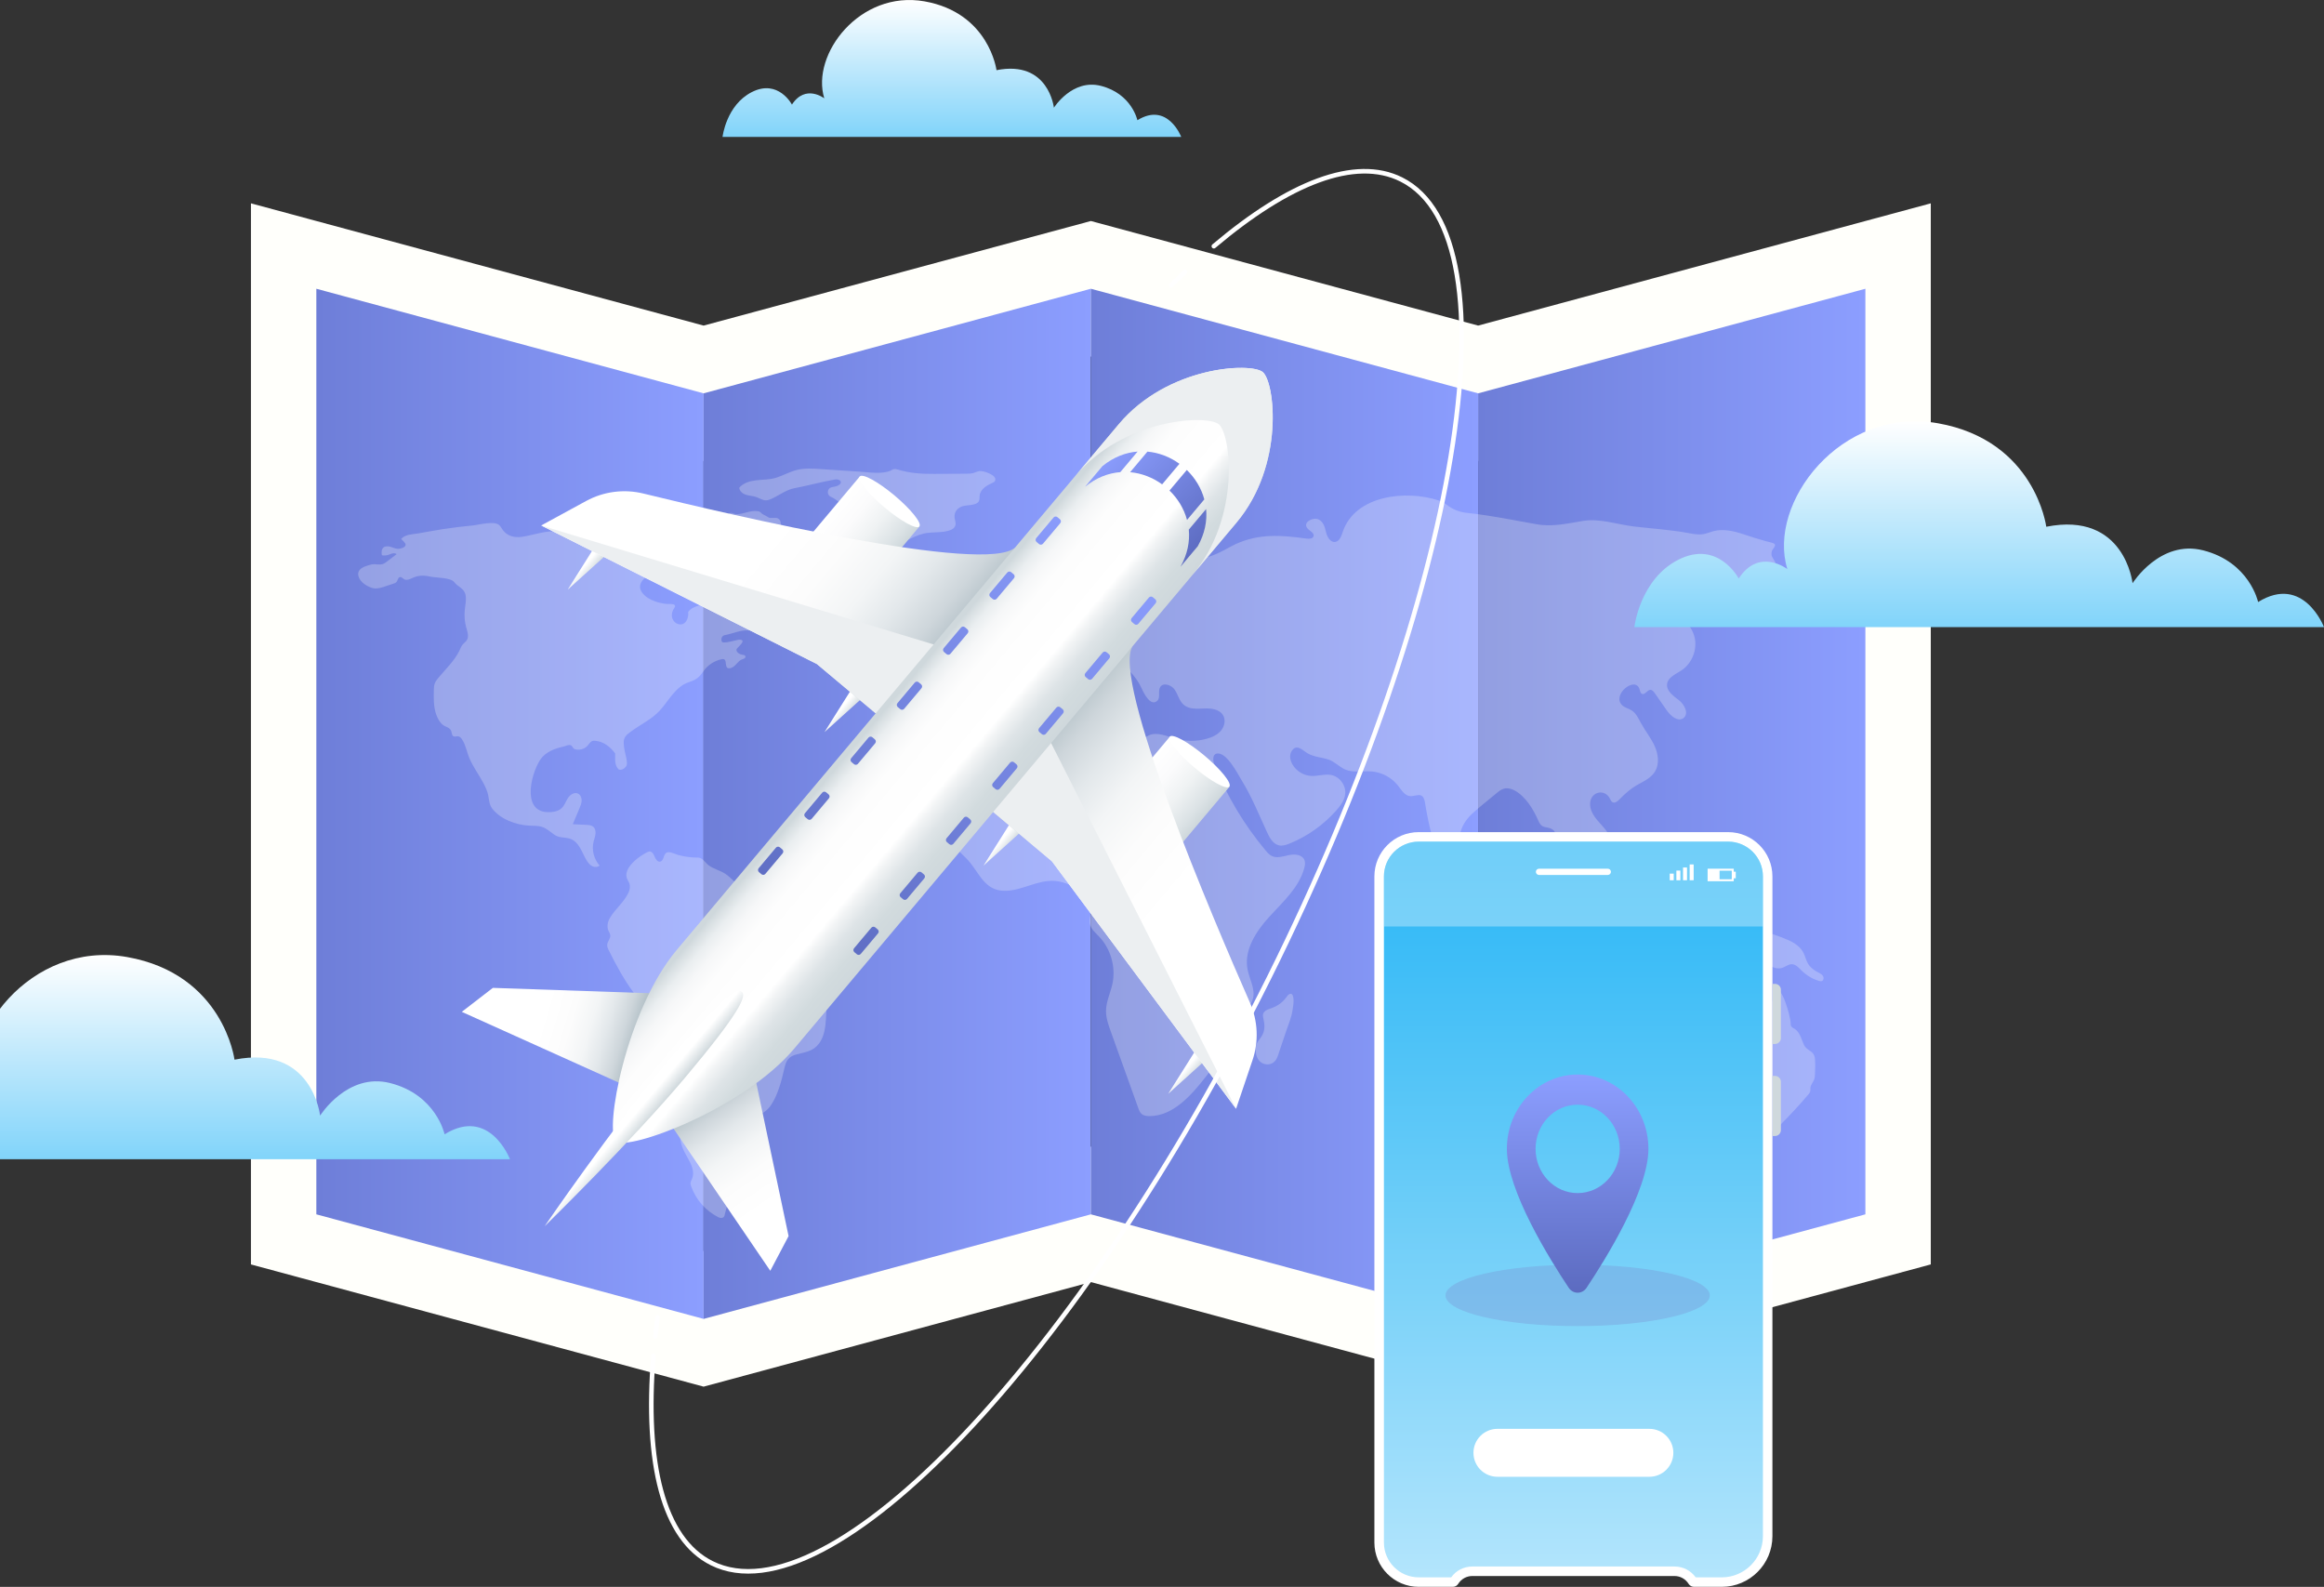 <svg width="788" height="538" viewBox="0 0 788 538" fill="none" xmlns="http://www.w3.org/2000/svg">
<rect x="0" y="0" width="788" height="538" fill="#333333" stroke="none"/>
<g clip-path="url(#clip0_1_1226)">
<path d="M501.188 133.354L369.881 97.897L238.573 133.354L107.266 97.897L107.26 411.701L238.573 447.152L369.881 411.701L501.188 447.159L632.496 411.701V97.897L501.188 133.354Z" stroke="#FFFFFB" stroke-width="44.35" stroke-miterlimit="10"/>
<path d="M238.573 447.152L107.26 411.701V97.897L238.573 133.354V447.152Z" fill="url(#paint0_linear_1_1226)"/>
<path d="M369.881 411.701L238.573 447.152V133.354L369.881 97.897V411.701Z" fill="url(#paint1_linear_1_1226)"/>
<path d="M632.496 411.701L501.188 447.159V133.354L632.496 97.897V411.701Z" fill="url(#paint2_linear_1_1226)"/>
<path d="M501.188 447.159L369.881 411.701V97.897L501.188 133.354V447.159Z" fill="url(#paint3_linear_1_1226)"/>
<g style="mix-blend-mode:overlay" opacity="0.25">
<path d="M122.022 193.142C122.917 192.178 124.633 191.703 125.935 191.384C127.237 191.065 128.577 191.684 129.891 191.19C130.417 190.99 130.874 190.646 131.319 190.302C132.377 189.489 133.429 188.682 134.487 187.869C134.036 187.5 133.379 187.519 132.821 187.688C132.264 187.85 131.745 188.138 131.175 188.25C130.749 188.338 130.317 188.326 129.885 188.319C129.76 188.319 129.628 188.307 129.535 188.225C129.428 188.132 129.416 187.975 129.409 187.838C129.378 187.15 129.366 186.399 129.791 185.861C130.342 185.154 131.413 185.111 132.283 185.342C133.153 185.574 133.973 186.018 134.875 186.074C135.582 186.118 137.385 185.686 137.529 184.792C137.636 184.11 136.421 183.184 136.027 182.721C137.429 181.095 139.933 181.164 141.855 180.839C144.61 180.376 147.339 179.819 150.1 179.4C153.456 178.894 156.818 178.481 160.198 178.162C162.302 177.962 167.63 176.448 169.314 178.062C169.802 178.531 170.103 179.15 170.497 179.7C171.993 181.783 174.56 182.371 176.995 182.002C180.676 181.439 183.894 180.201 187.701 180.101C195.082 179.907 201.768 180.87 208.536 183.822C209.475 184.235 210.67 184.398 211.459 183.735C211.954 183.316 212.229 182.609 212.837 182.39C213.068 182.309 213.319 182.309 213.557 182.309C216.537 182.321 219.56 181.921 222.515 182.44C224.656 182.815 226.841 183.922 229.001 183.022C231.011 182.184 232.275 180.032 232.814 178.018C232.876 177.78 232.945 177.518 233.133 177.355C233.59 176.967 235.675 176.942 236.194 177.08C236.745 177.224 237.246 177.743 237.165 178.312C236.921 179.976 238.054 180.176 238.605 181.789C238.886 182.615 239.081 183.441 239.732 184.029C238.548 184.341 237.722 186.118 236.42 185.899C234.736 185.605 234.26 184.698 234.091 186.987C234.01 188.107 233.039 188.945 232.069 189.514C229.051 191.271 212.048 195.406 218.446 201.735C220.262 203.53 223.523 204.537 226.009 204.75C226.91 204.825 229.859 204.419 228.569 206.22C227.924 207.127 227.63 208.309 227.899 209.385C228.169 210.467 229.045 211.399 230.141 211.63C232.582 212.143 233.603 209.397 233.333 207.446C235.331 204.869 238.736 205.488 240.89 203.699C240.639 201.835 239.437 200.24 240.12 198.596C240.502 197.67 240.852 196.569 241.86 195.881C242.386 195.825 242.975 195.762 243.519 195.7C244.446 194.774 245.329 193.892 246.211 193.01C249.955 192.729 250.706 192.879 253.348 194.461C253.768 194.974 253.473 195.618 253.53 196.213C253.58 196.7 253.542 197.201 253.542 197.657C254.682 198.996 255.821 199.127 257.443 198.358C258.958 197.645 260.304 196.188 262.395 196.632C262.395 198.714 262.395 200.803 262.395 202.749C263.396 203.749 263.81 204.831 264.135 206.013C264.886 206.57 265.782 206.145 266.614 206.27C267.359 206.933 268.254 207.527 267.672 208.784C266.645 210.754 264.504 211.611 262.802 212.912C262.125 213.431 261.036 213.957 259.803 213.813C257.831 213.582 255.809 213.857 253.818 213.725C251.001 213.538 248.509 214.839 245.836 215.308C245.147 215.427 244.277 216.102 244.728 217.491C245.053 218.491 249.911 216.865 250.637 216.865C253.667 216.865 249.767 219.648 249.711 220.161C249.598 221.193 250.806 221.856 251.833 222C252.184 222.05 252.609 222.119 252.741 222.451C252.86 222.738 252.666 223.07 252.403 223.239C252.146 223.407 251.833 223.47 251.545 223.583C250.825 223.864 250.287 224.458 249.767 225.027C249.248 225.597 248.69 226.178 247.964 226.428C244.94 227.467 247.175 223.02 244.809 223.47C242.298 223.952 240.001 225.446 238.536 227.535C236.933 229.831 236.088 230.438 233.421 231.338C229.051 232.814 226.766 237.518 223.861 240.739C220.988 243.922 217.163 245.611 213.782 248.126C213.137 248.601 212.486 249.089 212.029 249.739C211.115 251.04 211.559 252.985 211.785 254.449C211.948 255.525 213.068 258.827 212.33 259.772C211.678 260.603 210.933 261.204 209.775 260.879C208.254 259.328 208.648 257.339 208.586 255.437C206.908 253.198 204.704 251.415 201.824 251.153C201.505 251.121 201.18 251.115 200.879 251.215C200.165 251.447 199.777 252.185 199.289 252.748C198.231 253.974 196.415 254.48 194.875 253.98C193.974 253.686 194.212 252.372 192.753 252.604C192.127 252.704 191.557 253.023 190.937 253.154C188.133 253.742 184.858 254.999 183.174 257.582C179.737 262.861 176.52 276.772 187.588 275.239C188.627 275.095 189.66 274.726 190.424 274.007C191.407 273.088 191.82 271.724 192.553 270.592C193.285 269.46 194.675 268.484 195.915 269.022C196.785 269.397 197.229 270.404 197.223 271.349C197.217 272.293 196.841 273.188 196.478 274.063C195.727 275.852 194.975 277.641 194.218 279.43C195.783 279.505 197.342 279.58 198.907 279.661C199.658 279.699 200.453 279.755 201.054 280.205C201.781 280.756 202.012 281.769 201.918 282.676C201.831 283.583 201.48 284.44 201.267 285.328C200.585 288.149 201.367 291.276 203.302 293.446C202.688 294.022 201.705 294.065 200.935 293.721C200.165 293.377 199.583 292.721 199.114 292.02C198.168 290.619 197.586 289.012 196.741 287.548C195.896 286.085 194.681 284.709 193.047 284.277C191.144 283.77 189.654 284.164 187.864 282.926C186.574 282.032 185.397 280.912 183.919 280.387C182.498 279.886 180.952 279.986 179.449 279.911C174.992 279.699 169.727 277.797 166.916 274.157C165.82 272.737 165.864 271.161 165.514 269.51C165.219 268.103 164.568 266.752 163.892 265.469C162.383 262.611 160.405 260.022 159.147 257.032C158.251 254.893 157.982 252.723 156.693 250.721C156.373 250.221 155.948 249.708 155.359 249.627C154.827 249.558 154.245 249.871 153.769 249.627C153.231 249.351 153.218 248.607 153.049 248.025C152.623 246.562 151.177 246.556 150.15 245.743C149.08 244.892 148.372 243.547 147.922 242.284C146.976 239.619 147.033 236.667 147.102 233.878C147.12 233.115 147.164 232.333 147.446 231.626C147.734 230.894 148.241 230.281 148.742 229.681C151.077 226.885 154.026 224.083 155.672 220.793C156.054 220.03 156.329 219.192 156.874 218.529C157.231 218.104 157.688 217.766 158.064 217.353C159.228 216.033 158.464 214.113 158.064 212.65C157.557 210.767 157.394 208.784 157.582 206.845C157.738 205.257 158.126 203.668 157.92 202.086C157.575 199.396 155.378 199.14 153.988 197.332C152.78 195.762 147.746 195.912 145.862 195.487C143.439 194.937 141.649 195.062 139.439 196.131C138.863 196.413 138.061 196.694 137.404 196.55C136.765 196.413 136.327 195.562 135.645 195.65C134.956 195.737 134.9 196.713 134.48 197.257C134.167 197.657 133.641 197.82 133.153 197.958C131.187 198.508 128.339 199.94 126.361 199.377C124.407 198.821 122.116 197.407 121.54 195.349C121.277 194.411 121.521 193.698 122.028 193.148L122.022 193.142Z" fill="#FFFFFB"/>
<path d="M243.638 412.721C243.638 412.721 243.594 412.702 243.576 412.69C239.281 410.463 236.032 406.854 234.373 402.276C234.235 401.888 234.104 401.488 234.135 401.075C234.179 400.562 234.467 400.106 234.667 399.624C235.418 397.81 234.83 395.715 233.928 393.97C232.595 391.393 231.242 389.598 230.754 386.715C230.166 383.218 229.715 379.703 229.383 376.176C228.726 369.283 228.544 362.34 228.826 355.417C228.907 353.503 229.02 351.564 228.594 349.694C227.837 346.322 225.264 344.99 222.597 343.22C219.667 341.275 216.812 339.224 214.715 336.359C211.491 331.956 208.949 327.24 206.501 322.367C206.157 321.686 205.806 320.96 205.894 320.203C206.019 319.096 207.052 318.183 206.933 317.076C206.87 316.526 206.526 316.05 206.307 315.537C205.712 314.168 206.031 312.542 206.783 311.247C208.561 308.182 211.466 306.024 213.062 302.722C213.544 301.721 213.757 300.533 213.381 299.482C213.162 298.869 212.762 298.331 212.549 297.712C212.167 296.586 212.48 295.31 213.106 294.297C214.489 292.045 217.081 290.156 219.385 288.955C219.654 288.818 219.93 288.68 220.23 288.674C221.132 288.643 221.658 289.65 221.989 290.488C222.328 291.326 222.972 292.302 223.861 292.12C225.045 291.876 224.894 290.025 225.79 289.218C226.754 288.355 228.97 289.612 230.022 289.881C232.075 290.413 234.147 290.738 236.27 290.738C238.235 290.582 238.924 292.345 240.276 293.365C241.954 294.628 244.127 295.079 245.886 296.217C247.977 297.562 249.486 299.801 251.802 300.689C252.741 301.052 253.761 301.164 254.726 301.471C257.562 302.378 258.739 304.705 259.139 307.294C259.471 309.445 260.855 311.266 262.82 312.21C262.889 312.241 262.958 312.279 263.027 312.31C265.719 313.692 265.531 313.624 268.217 314.943C271.679 316.651 275.216 315.744 278.691 317.076C281.351 318.096 283.611 319.766 285.909 321.398C286.278 321.661 286.66 321.93 286.898 322.311C288.645 325.063 285.909 328.416 284.388 330.498C282.46 333.132 281.007 336.472 280.506 339.705C279.742 344.596 280.763 350.913 276.888 354.716C275.085 356.486 272.537 356.855 270.189 357.449C267.297 358.187 266.552 359.563 265.894 362.466C264.98 366.494 263.747 371.234 261.405 374.7C260.347 376.257 258.789 377.57 256.935 377.908C256.115 378.058 254.156 377.289 253.53 378.021C252.472 379.259 254.995 380.141 255.552 381.267C256.234 382.649 255.696 384.507 254.381 385.307C253.104 386.089 251.195 385.864 250.118 386.971C249.079 388.041 249.573 390.436 247.833 390.818C246.988 390.999 246.023 390.411 245.278 390.861C244.508 391.33 244.671 392.513 245.141 393.282C245.61 394.051 246.305 394.764 246.336 395.665C246.368 396.54 245.761 397.285 245.253 397.998C244.746 398.711 244.296 399.63 244.659 400.425C244.965 401.088 245.717 401.394 246.343 401.776C248.734 403.208 246.199 409.506 245.754 411.733C245.698 412.021 245.635 412.315 245.454 412.54C245.047 413.059 244.239 412.996 243.645 412.709L243.638 412.721Z" fill="#FFFFFB"/>
<path d="M617.947 332.506C617.859 332.575 617.752 332.631 617.627 332.662C617.358 332.725 617.07 332.656 616.801 332.575C614.578 331.912 612.531 330.699 610.885 329.066C609.902 328.09 608.875 326.883 607.498 326.896C606.465 326.908 605.588 327.615 604.63 328.009C602.001 329.079 600.311 327.165 597.913 326.627C597.544 326.545 597.143 326.495 596.867 326.239C596.398 325.801 596.536 325.051 596.548 324.406C596.579 323.055 595.816 321.717 594.639 321.054C594.025 320.71 593.28 320.497 592.898 319.909C592.147 318.746 593.568 313.905 595.459 314.668C599.065 316.119 602.871 317.17 606.421 318.746C608.499 319.665 610.49 321.035 611.523 323.062C612.131 324.25 612.375 325.601 613.057 326.746C613.646 327.728 614.522 328.459 615.455 329.097C616.281 329.667 617.571 330.023 618.122 330.892C618.441 331.399 618.366 332.175 617.934 332.519L617.947 332.506Z" fill="#FFFFFB"/>
<path d="M391.505 198.233C392.932 197.357 395.467 198.94 396.4 197.482C397.014 196.519 396.006 195.224 394.885 195.005C393.765 194.787 392.638 195.212 391.505 195.368C390.378 195.525 389 195.281 388.518 194.249C387.623 192.335 391.836 188.964 388.794 187.719C387.93 187.369 386.922 187.625 386.121 188.107C382.608 190.233 382.834 195.243 381.951 199.246C381.55 201.066 380.574 203.049 378.758 203.455C375.008 204.3 373.074 198.039 369.236 197.826C368.084 197.764 366.763 198.245 365.874 197.507C364.559 196.425 365.805 194.349 367.045 193.185C368.197 192.097 369.349 191.015 370.501 189.927C376.285 184.473 382.74 178.712 390.672 178.162C394.172 177.918 397.652 178.737 401.008 179.732C403.594 180.501 406.142 181.377 408.652 182.359C409.641 182.746 410.818 183.816 410.13 184.623C409.917 184.873 409.597 185.011 409.266 185.023C407.006 185.111 404.752 185.205 402.492 185.292C404.426 193.73 415.226 186.193 418.857 184.523C427.002 180.783 434.445 181.439 443.028 182.603C443.917 182.721 445.088 182.678 445.37 181.833C445.758 180.676 444.061 180.051 443.291 179.1C441.739 177.18 444.737 175.616 446.365 175.898C448.525 176.279 449.182 178.487 449.608 180.345C449.984 182.002 451.061 183.979 452.745 183.728C454.253 183.503 454.823 181.696 455.311 180.251C459.569 167.773 476.941 166.066 487.741 169.656C488.674 169.962 489.663 170.45 490.452 171.075C492.461 172.664 494.884 173.646 497.438 173.89C505.683 174.672 520.496 177.78 522.524 177.962C527.614 178.425 531.808 177.436 536.704 176.617C542.432 175.66 548.392 177.83 554.033 178.5C560.193 179.225 566.329 179.588 572.451 180.72C574.179 181.039 575.951 181.389 577.679 181.064C578.793 180.858 579.839 180.376 580.934 180.088C584.353 179.188 587.977 180.051 591.239 181.152C593.712 181.983 596.197 182.778 598.714 183.472C601.488 184.235 602.796 184.066 601.099 186.274C600.624 186.893 600.505 187.982 600.836 188.688C601.162 189.389 601.669 189.989 601.957 190.702C602.495 192.047 602.082 193.717 600.98 194.661C598.958 196.394 592.723 193.117 592.548 197.345C592.497 198.577 593.268 199.69 594.125 200.572C594.983 201.46 595.978 202.248 596.573 203.324C597.712 205.363 597.18 207.902 596.705 210.16C596.667 210.323 596.617 210.486 596.542 210.636C596.047 211.599 595.114 211.317 594.407 210.973C588.835 208.234 585.623 201.41 587.063 195.374C587.796 192.297 585.467 192.347 583.188 192.616C579.257 193.085 578.931 194.011 576.928 197.026C576.007 198.414 574.104 198.796 572.445 198.583C570.792 198.37 569.221 197.707 567.568 197.495C564.97 197.163 562.234 198.033 560.306 199.809C558.447 201.523 557.458 204.7 559.21 206.52C560.725 208.096 563.255 207.771 565.427 207.996C569.716 208.453 573.541 211.793 574.567 215.977C575.594 220.161 573.741 224.89 570.154 227.273C568.207 228.568 565.54 229.6 565.258 231.92C564.97 234.297 567.43 235.948 569.321 237.43C571.212 238.913 572.727 242.002 570.811 243.447C568.921 244.873 566.441 242.703 565.089 240.758C563.749 238.831 562.41 236.905 561.07 234.978C560.707 234.453 560.231 233.871 559.592 233.884C558.497 233.909 557.789 235.66 556.769 235.254C556.168 235.01 556.105 234.209 555.899 233.596C554.39 229.099 546.358 235.635 550.039 239.113C550.928 239.951 552.224 240.195 553.251 240.858C554.784 241.846 555.561 243.622 556.437 245.217C557.871 247.819 559.78 250.165 561.013 252.867C562.247 255.575 562.723 258.871 561.233 261.448C559.968 263.631 557.652 264.738 555.523 265.901C552.912 267.333 551.122 268.972 549.031 271.092C548.417 271.718 547.528 272.393 546.758 271.981C546.345 271.762 546.139 271.299 545.938 270.88C544.254 267.327 539.471 268.272 539.164 272.262C538.995 274.507 540.316 276.59 541.788 278.298C543.253 280.005 544.962 281.6 545.826 283.677C546.79 285.997 546.539 288.787 545.174 290.901C543.879 292.902 541.268 294.278 539.064 293.359C535.921 292.045 535.377 287.092 532.09 286.203C530.85 285.866 529.329 286.172 528.415 285.265C527.37 284.227 527.795 282.182 526.587 281.344C524.371 279.799 522.956 281.344 521.635 278.298C519.964 274.439 517.253 269.892 513.371 267.896C512.301 267.346 511.03 267.071 509.872 267.408C508.895 267.69 508.087 268.365 507.311 269.022C504.6 271.318 501.702 273.488 499.122 275.921C497.038 277.885 495.485 280.218 495.022 283.07C494.54 286.053 496.111 289.131 495.134 292.033C494.659 293.446 493.344 294.697 491.854 294.591C490.696 294.51 489.719 293.64 489.162 292.627C486.032 286.948 484.523 279.905 483.415 273.613C483.214 272.481 483.127 270.267 481.887 269.704C480.666 269.153 478.832 270.367 477.342 269.735C475.84 269.097 474.982 267.552 473.968 266.276C471.839 263.606 468.59 261.861 465.19 261.554C462.123 261.279 458.867 262.098 456.056 260.86C454.028 259.965 452.513 258.164 450.372 257.482C447.993 256.726 445.639 256.682 443.423 255.431C441.751 254.486 439.585 251.878 437.907 254.737C437.112 256.094 437.463 257.864 438.258 259.215C439.573 261.454 442.064 262.955 444.656 263.074C446.885 263.174 449.12 262.33 451.311 262.73C454.222 263.268 456.445 266.264 456.119 269.204C455.887 271.305 454.56 273.106 453.164 274.695C448.844 279.599 443.379 283.495 437.325 285.966C436.173 286.435 434.927 286.866 433.707 286.61C431.641 286.178 430.489 284.039 429.606 282.125C426.889 276.24 424.454 270.135 421.042 264.606C419.683 262.399 415.864 254.737 412.496 255.506C411.069 255.831 411.238 257.914 411.776 259.271C415.971 269.823 421.868 279.692 429.18 288.386C429.756 289.074 430.363 289.769 431.165 290.175C432.949 291.088 435.084 290.331 437.043 289.906C439.003 289.481 441.557 289.725 442.302 291.582C442.64 292.433 442.484 293.396 442.246 294.284C440.493 300.839 435.121 305.655 430.532 310.653C425.944 315.65 421.699 322.086 423.02 328.741C423.677 332.037 425.681 335.277 424.842 338.536C423.414 344.065 414.668 346.091 414.856 351.795C414.906 353.253 415.595 354.691 415.294 356.117C415.094 357.074 414.474 357.881 413.873 358.644C412.145 360.846 410.418 363.047 408.69 365.255C403.763 371.528 397.702 378.396 389.72 378.396C388.794 378.396 387.798 378.271 387.091 377.664C386.496 377.151 386.208 376.376 385.945 375.638C382.846 367.013 379.747 358.381 376.648 349.756C375.816 347.442 374.977 345.065 375.021 342.607C375.077 339.524 376.517 336.653 377.174 333.638C378.414 327.953 376.655 321.698 372.629 317.489C371.433 316.238 369.994 315.056 369.587 313.38C368.885 310.502 371.496 307.269 370.019 304.698C369.486 303.779 368.535 303.197 367.621 302.653C364.528 300.814 361.298 298.932 357.71 298.663C351.757 298.212 346.498 302.053 340.626 302.015C333.827 301.971 332.186 296.111 328.336 291.758C326.583 289.775 324.154 288.167 323.453 285.616C322.714 282.907 324.254 280.631 324.818 278.091C325.469 275.152 324.906 272.224 325.143 269.26C325.55 264.169 328.768 260.816 332.068 257.276C335.479 253.623 338.91 249.952 342.892 246.931C350.417 241.221 359.175 239.838 368.441 239.976C373.099 240.045 371.34 242.803 373.218 245.674C374.482 247.606 376.899 248.795 378.908 249.764C381.406 250.971 384.349 252.185 386.847 250.984C387.755 250.546 388.506 249.827 389.407 249.376C392.212 247.988 395.48 249.552 398.491 250.415C401.947 251.403 405.678 251.422 409.147 250.471C410.968 249.971 412.784 249.158 413.999 247.713C415.213 246.268 415.67 244.066 414.687 242.453C413.441 240.407 410.624 240.101 408.233 240.207C405.841 240.314 403.155 240.507 401.346 238.938C399.844 237.63 399.43 235.485 398.31 233.84C397.189 232.195 394.403 231.263 393.376 232.964C392.55 234.34 393.577 236.461 392.412 237.574C390.227 239.657 387.93 235.222 387.26 233.721C385.131 228.924 381.137 224.971 376.204 223.107C375.791 222.951 375.321 222.97 374.939 223.201C373.925 223.814 374.551 225.259 375.365 226.022C376.141 226.747 377.137 227.579 376.924 228.618C376.542 230.5 374.207 229.731 373.205 228.962C372.416 228.355 371.772 227.573 370.951 227.004C368.848 225.54 365.924 225.747 363.633 226.898C358.362 229.549 356.189 235.848 350.924 238.475C345.415 241.214 336.825 235.704 341.108 229.462C342.303 227.723 344.47 226.697 346.579 226.885C347.625 226.979 348.639 227.342 349.691 227.404C350.743 227.467 351.926 227.129 352.427 226.203C353.259 224.658 351.713 222.963 351.218 221.287C350.749 219.699 351.275 217.947 352.22 216.59C356.821 209.948 368.453 205.157 376.348 206.639C379.785 207.283 383.929 207.702 386.227 205.063C387.11 204.05 387.642 202.636 388.869 202.086C389.326 201.879 389.839 201.823 390.29 201.61C391.442 201.072 391.955 199.484 391.329 198.377C391.392 198.32 391.461 198.27 391.53 198.233H391.505Z" fill="#FFFFFB"/>
<path d="M577.209 373.086C575.594 372.122 573.509 372.022 571.506 372.404C564.294 373.78 557.533 376.745 550.327 378.114C549.569 378.258 548.73 378.377 548.061 377.995C546.696 377.207 547.917 375.337 548.211 374.343C549.156 371.147 548.186 368.326 548.267 365.136C548.424 358.994 549.1 354.216 555.291 351.914C557.67 351.032 560.143 350.532 562.46 349.425C564.044 348.668 565.546 347.436 565.972 345.734C566.034 345.49 566.078 345.228 566.235 345.04C566.761 344.408 568.132 344.49 568.802 343.852C570.079 342.632 570.874 340.793 572.251 339.536C572.727 339.104 573.272 338.685 573.91 338.66C574.668 338.635 575.319 339.186 575.813 339.761C578.662 343.045 579.62 339.58 581.698 337.359C583.695 335.22 587.17 334.826 589.949 335.052C590.294 335.077 590.669 335.133 590.926 335.358C591.496 335.852 591.214 336.765 590.951 337.472C588.992 342.801 597.769 347.892 600.066 342.082C600.786 340.262 601.049 338.36 601.97 336.596C603.992 332.725 607.197 345.209 607.172 346.86C607.172 347.198 607.16 347.554 607.304 347.861C607.541 348.349 608.111 348.561 608.574 348.855C610.265 349.919 610.847 352.439 611.636 354.172C612.713 356.53 615.185 355.979 615.417 359.138C615.542 360.845 615.467 362.559 615.398 364.273C615.38 364.792 615.355 365.311 615.198 365.805C614.866 366.85 613.965 367.688 613.858 368.782C613.814 369.214 613.902 369.658 613.783 370.077C613.683 370.434 613.439 370.728 613.201 371.015C610.215 374.599 606.997 377.964 603.729 381.292C601.807 383.249 599.334 384.481 596.867 385.607C594.119 386.864 591.778 386.245 588.816 385.901C587.827 385.789 586.694 385.582 586.199 384.713C585.567 383.606 586.425 382.449 586.149 381.335C585.899 380.316 584.835 379.728 584.653 378.708C584.522 377.964 584.991 377.063 584.484 376.507C584.002 375.981 583.132 376.294 582.556 376.713C581.986 377.132 581.329 377.664 580.646 377.458C579.951 377.251 579.707 376.426 579.432 375.756C578.925 374.512 578.142 373.649 577.197 373.079L577.209 373.086Z" fill="#FFFFFB"/>
<path d="M281.959 168.542C281.915 168.524 281.871 168.505 281.821 168.486C280.174 167.836 280.381 165.459 282.128 165.152C282.992 165.002 283.674 164.852 284.012 164.689C286.028 163.714 284.964 162.238 283.073 162.575C278.472 163.382 273.977 164.633 269.394 165.509C266.508 166.059 264.129 167.998 261.487 169.161C260.917 169.412 260.322 169.631 259.703 169.631C258.551 169.631 257.543 168.899 256.453 168.517C255.333 168.123 254.106 168.111 252.973 167.754C251.839 167.398 250.719 166.522 250.662 165.34C252.021 163.77 254.156 163.113 256.216 162.857C258.601 162.557 260.93 162.682 263.24 161.944C265.631 161.181 267.829 159.898 270.283 159.304C272.875 158.679 275.592 158.854 278.252 159.029C282.14 159.285 286.028 159.548 289.916 159.805C290.529 159.848 291.143 159.886 291.756 159.93C294.705 160.124 299.156 160.824 301.98 159.561C302.355 159.392 302.693 159.135 303.094 159.048C303.551 158.948 304.021 159.073 304.465 159.21C308.71 160.48 312.447 160.687 316.855 160.661C320.404 160.643 323.954 160.624 327.504 160.605C328.374 160.605 329.257 160.593 330.089 160.349C330.753 160.155 331.379 159.817 332.061 159.717C333.357 159.523 337.251 160.843 337.458 162.306C337.502 162.613 337.47 162.938 337.283 163.188C337.126 163.395 336.888 163.514 336.663 163.626C335.68 164.102 334.684 164.564 333.839 165.252C332.994 165.94 332.305 166.891 332.174 167.973C332.093 168.649 332.218 169.387 331.88 169.975C331.623 170.419 331.141 170.694 330.659 170.869C329.494 171.288 328.224 171.257 327.003 171.482C324.912 171.863 323.403 173.352 323.685 175.585C323.791 176.423 324.167 177.261 323.96 178.074C323.779 178.787 323.171 179.325 322.495 179.613C319.647 180.82 316.16 180.207 313.18 180.901C309.248 181.814 305.936 184.516 302.049 185.611C300.045 186.174 298.192 186.512 296.821 188.175C295.331 189.983 294.949 192.522 292.983 193.986C291.694 194.949 289.897 195.187 288.407 194.593C285.007 193.242 283.787 187.619 283.173 184.46C283.073 183.935 282.985 183.359 283.242 182.89C283.737 181.977 285.477 182.684 286.322 182.415C287.581 182.015 288.589 180.851 288.933 179.6C289.427 177.787 288.814 175.829 287.818 174.228C286.51 172.12 284.663 170.068 282.422 168.774C282.278 168.692 282.128 168.617 281.971 168.549L281.959 168.542Z" fill="#FFFFFB"/>
<path d="M248.365 177.342C248.158 177.543 247.977 177.749 247.789 177.937C247.294 178.431 246.468 178.343 246.08 177.761C245.898 177.486 245.71 177.211 245.529 176.936C245.216 176.473 245.297 175.854 245.717 175.479C246.136 175.11 246.637 174.665 247.194 174.171C247.526 173.877 248.008 173.796 248.409 173.984C251.013 175.197 254.143 172.57 257.411 173.421C257.643 173.483 257.856 173.615 258 173.802C258.513 174.484 259.571 174.722 260.535 175.397C260.717 175.529 260.942 175.591 261.168 175.591H263.177C263.371 175.591 263.572 175.641 263.741 175.741C265.037 176.504 264.667 177.649 264.78 178.637C264.811 178.881 264.924 179.112 265.099 179.288C265.863 180.051 266.645 180.832 267.428 181.614C267.635 181.821 267.754 182.108 267.754 182.402V184.21C267.754 184.835 267.24 185.336 266.62 185.323H266.589C265.75 185.298 265.199 186.186 265.575 186.937C265.656 187.1 265.744 187.268 265.825 187.437C266.201 188.194 265.638 189.076 264.792 189.051C264.486 189.038 264.179 189.007 263.885 188.995C262.996 188.963 262.438 189.952 262.914 190.702C263.058 190.934 263.208 191.171 263.284 191.428C263.478 192.097 262.983 192.772 262.288 192.823C261.656 192.873 260.973 192.654 260.441 192.691C260.247 192.704 260.059 192.672 259.884 192.591C257.843 191.572 256.034 190.665 254.193 189.745C253.818 189.558 253.58 189.17 253.58 188.751V188.651C253.58 188.269 253.774 187.906 254.099 187.706C254.738 187.312 255.333 186.731 256.259 186.781C257.418 186.837 257.737 185.755 258.375 185.242C258.626 185.042 258.776 184.735 258.782 184.41C258.814 182.34 257.662 180.839 256.679 179.156C256.472 178.8 256.084 178.6 255.671 178.612C253.405 178.687 251.501 176.961 249.091 177.055C248.822 177.067 248.565 177.167 248.371 177.355L248.365 177.342Z" fill="#FFFFFB"/>
<path d="M548.011 309.596C548.205 309.596 548.392 309.458 548.555 309.033C548.693 308.676 548.668 308.282 548.756 307.907C548.937 307.163 549.601 306.906 549.939 306.293C550.308 305.63 550.183 304.923 550.665 304.292C551.128 303.685 551.886 303.285 552.587 303.022C553.714 302.59 554.966 302.309 555.786 301.427C556.343 300.827 556.644 299.995 557.301 299.501C559.098 298.137 560.907 300.22 561.208 301.896C561.464 303.322 560.413 304.386 560.125 305.699C559.793 307.244 561.752 308.757 561.158 310.033C560.882 310.628 560.219 310.872 559.981 311.503C559.699 312.254 560.018 312.961 559.467 313.686C558.954 314.368 558.246 314.737 557.827 315.506C557.439 316.207 557.401 317.145 556.638 317.595C556.268 317.814 555.817 317.833 555.385 317.845C553.489 317.902 551.542 317.883 549.695 317.408C547.36 316.813 546.658 315.931 545.738 313.805C545.325 312.854 544.423 308.626 546.702 308.883C547.128 308.933 547.591 309.577 547.998 309.589L548.011 309.596Z" fill="#FFFFFB"/>
<path d="M428.304 343.702C428.554 342.882 429.393 342.394 430.213 342.125C432.742 341.306 434.614 340.23 436.223 338.029C436.467 337.691 436.712 337.328 437.068 337.109C438.371 336.315 438.565 338.185 438.608 339.023C438.665 340.143 438.427 341.262 438.277 342.363C437.926 344.902 436.912 347.248 436.073 349.668C435.297 351.901 434.577 354.153 433.813 356.392C433.231 358.106 432.861 359.982 430.939 360.664C429.587 361.146 427.978 360.733 427.008 359.676C426.25 358.85 425.906 357.724 425.787 356.611C425.693 355.717 425.743 354.785 426.081 353.947C426.488 352.946 427.29 352.152 427.847 351.226C428.93 349.437 428.873 347.473 428.416 345.503C428.279 344.909 428.122 344.277 428.304 343.695V343.702Z" fill="#FFFFFB"/>
<path d="M210.99 173.202C212.098 174.503 213.707 175.141 215.228 175.916C215.679 176.148 216.205 176.179 216.681 176.01C218.271 175.454 220.055 175.554 221.739 175.016C222.928 174.634 224.149 175.541 224.149 176.792V177.993C224.149 178.769 223.667 179.463 222.935 179.738C221.683 180.207 220.155 180.17 218.834 180.726C218.108 181.033 216.943 181.133 216.036 180.426C215.209 179.788 214.126 179.813 213.3 180.263C211.422 181.295 209.462 180.595 207.553 180.757C207.34 180.776 207.108 180.539 206.845 180.251C206.526 179.907 206.351 179.457 206.351 178.987V178.187C206.351 177.161 205.512 176.323 204.485 176.329C204.485 176.329 204.441 176.329 204.422 176.329C202.438 176.336 201.824 173.646 203.615 172.795C203.959 172.633 204.304 172.47 204.642 172.295C205.167 172.02 205.787 172.014 206.319 172.27C207.321 172.745 208.417 172.608 209.537 172.577C210.094 172.564 210.633 172.789 210.996 173.208L210.99 173.202Z" fill="#FFFFFB"/>
<path d="M538.908 319.534V320.954C538.908 321.992 538.144 322.899 537.111 323.018C536.867 323.049 536.616 323.043 536.36 323.018C535.796 322.968 535.277 322.699 534.926 322.261C531.965 318.602 530.018 314.274 527.05 310.628C527.013 310.584 526.982 310.54 526.944 310.496C525.686 308.839 527.414 306.6 529.373 307.313C529.636 307.407 529.899 307.469 530.168 307.463C530.876 307.438 531.545 307.776 531.946 308.357C534.325 311.791 536.654 314.987 538.645 318.515C538.82 318.821 538.908 319.171 538.908 319.528V319.534Z" fill="#FFFFFB"/>
</g>
<path d="M192.484 199.921L208.811 185.186L204.191 181.308L192.484 199.921Z" fill="url(#paint4_linear_1_1226)"/>
<path d="M396.112 370.828L412.44 356.092L407.819 352.214L396.112 370.828Z" fill="url(#paint5_linear_1_1226)"/>
<path d="M279.561 248.207L295.888 233.471L291.268 229.593L279.561 248.207Z" fill="url(#paint6_linear_1_1226)"/>
<path d="M333.482 293.465L349.816 278.729L345.196 274.851L333.482 293.465Z" fill="url(#paint7_linear_1_1226)"/>
<path d="M416.88 266.73L396.665 249.766L372.408 278.616L392.623 295.58L416.88 266.73Z" fill="url(#paint8_linear_1_1226)"/>
<path d="M416.837 266.706C417.775 265.59 414.012 260.888 408.431 256.205C402.85 251.521 397.565 248.629 396.626 249.745C395.688 250.861 399.451 255.563 405.032 260.247C410.613 264.93 415.898 267.822 416.837 266.706Z" fill="white"/>
<path d="M384.061 219.042C376.648 230.275 411.419 311.766 423.815 339.924C426.532 346.103 426.845 353.071 424.679 359.47L419.12 375.919L356.684 292.02L331.56 270.936L384.061 219.042Z" fill="url(#paint9_linear_1_1226)"/>
<path d="M267.251 190.417L287.466 207.382L311.723 178.532L291.508 161.567L267.251 190.417Z" fill="url(#paint10_linear_1_1226)"/>
<path d="M311.73 178.499C312.669 177.383 308.905 172.681 303.325 167.998C297.744 163.314 292.459 160.423 291.52 161.539C290.582 162.655 294.345 167.357 299.926 172.04C305.507 176.724 310.792 179.615 311.73 178.499Z" fill="white"/>
<path d="M344.213 185.599C334.415 194.837 248.077 174.666 218.17 167.329C211.61 165.721 204.685 166.616 198.75 169.849L183.494 178.156L276.981 225.127L302.105 246.212L344.213 185.592V185.599Z" fill="url(#paint11_linear_1_1226)"/>
<path d="M255.089 360.777L267.384 419.076L261.18 430.847L222.515 374.03L255.089 360.777Z" fill="url(#paint12_linear_1_1226)"/>
<path d="M226.716 336.965L167.116 334.92L156.58 343.051L219.266 371.303L226.716 336.965Z" fill="url(#paint13_linear_1_1226)"/>
<g style="mix-blend-mode:multiply">
<path d="M302.105 246.212L320.529 219.692L183.494 178.156L276.981 225.127L302.105 246.212Z" fill="#ECEFF1"/>
</g>
<g style="mix-blend-mode:multiply">
<path d="M331.56 270.936L354.53 248.232L419.12 375.919L356.677 292.02L331.56 270.936Z" fill="#ECEFF1"/>
</g>
<path d="M428.178 126.161C424.134 122.771 395.881 124.154 379.384 143.768C362.888 163.382 246.693 301.571 229.471 322.048C212.248 342.532 204.842 383.556 208.886 386.946C212.93 390.336 252.096 375.975 269.319 355.492C286.541 335.008 402.736 196.825 419.232 177.211C435.729 157.597 432.216 129.551 428.178 126.161Z" fill="url(#paint14_linear_1_1226)"/>
<g style="mix-blend-mode:multiply">
<path d="M428.178 126.161C424.134 122.771 395.881 124.154 379.384 143.768C376.73 146.926 371.484 153.162 364.497 161.468C380.993 141.854 409.247 140.465 413.291 143.862C417.335 147.258 420.841 175.297 404.345 194.912C411.332 186.599 416.578 180.363 419.232 177.211C435.729 157.597 432.216 129.551 428.178 126.161Z" fill="#ECEFF1"/>
</g>
<path d="M232.313 365.324C213.844 387.284 184.658 415.754 184.658 415.754C184.658 415.754 207.697 382.117 226.159 360.158C244.627 338.198 249.823 334.808 251.526 336.234C253.229 337.66 250.775 343.364 232.313 365.324Z" fill="url(#paint15_linear_1_1226)"/>
<path d="M379.86 160.067C375.835 160.38 371.728 161.912 367.928 165.008C369.881 162.682 371.84 160.355 373.794 158.035C377.594 154.939 381.707 153.4 385.726 153.094C383.773 155.42 381.813 157.747 379.86 160.067Z" fill="url(#paint16_linear_1_1226)"/>
<path d="M394.046 164.214C390.885 161.919 387.135 160.436 383.191 160.086C385.144 157.759 387.103 155.433 389.057 153.112C393.001 153.463 396.751 154.945 399.912 157.24C397.959 159.567 396 161.894 394.046 164.214Z" fill="url(#paint17_linear_1_1226)"/>
<path d="M402.486 176.279C401.459 172.458 399.349 169.024 396.544 166.309C398.498 163.983 400.457 161.656 402.41 159.335C405.215 162.05 407.325 165.484 408.352 169.305C406.398 171.632 404.439 173.959 402.486 176.279Z" fill="url(#paint18_linear_1_1226)"/>
<path d="M400.269 192.153C402.667 187.875 403.475 183.572 403.087 179.557C405.04 177.23 406.999 174.903 408.953 172.583C409.341 176.592 408.533 180.901 406.135 185.179C404.182 187.506 402.223 189.833 400.269 192.153Z" fill="url(#paint19_linear_1_1226)"/>
<path d="M359.386 176.035L358.551 175.335C358.152 175 357.555 175.051 357.22 175.451L351.361 182.419C351.025 182.818 351.077 183.414 351.477 183.75L352.311 184.45C352.71 184.785 353.307 184.733 353.643 184.334L359.501 177.366C359.837 176.966 359.785 176.37 359.386 176.035Z" fill="url(#paint20_linear_1_1226)"/>
<path d="M343.698 194.689L342.864 193.989C342.464 193.654 341.868 193.706 341.532 194.105L335.673 201.073C335.337 201.473 335.389 202.068 335.789 202.404L336.623 203.104C337.023 203.439 337.619 203.388 337.955 202.988L343.814 196.02C344.149 195.62 344.097 195.025 343.698 194.689Z" fill="url(#paint21_linear_1_1226)"/>
<path d="M328.006 213.348L327.172 212.648C326.772 212.313 326.176 212.365 325.84 212.764L319.981 219.732C319.645 220.132 319.697 220.728 320.097 221.063L320.931 221.763C321.331 222.099 321.927 222.047 322.263 221.647L328.122 214.679C328.457 214.28 328.406 213.684 328.006 213.348Z" fill="url(#paint22_linear_1_1226)"/>
<path d="M312.325 232.005L311.491 231.305C311.091 230.97 310.495 231.022 310.159 231.421L304.3 238.389C303.964 238.789 304.016 239.385 304.416 239.72L305.25 240.42C305.65 240.756 306.246 240.704 306.582 240.304L312.441 233.336C312.777 232.937 312.725 232.341 312.325 232.005Z" fill="url(#paint23_linear_1_1226)"/>
<path d="M296.637 250.66L295.803 249.96C295.403 249.624 294.807 249.676 294.471 250.075L288.612 257.044C288.277 257.443 288.328 258.039 288.728 258.374L289.562 259.074C289.962 259.41 290.558 259.358 290.894 258.959L296.753 251.99C297.089 251.591 297.037 250.995 296.637 250.66Z" fill="url(#paint24_linear_1_1226)"/>
<path d="M280.952 269.319L280.117 268.619C279.718 268.283 279.121 268.335 278.786 268.735L272.927 275.703C272.591 276.102 272.643 276.698 273.043 277.034L273.877 277.733C274.276 278.069 274.873 278.017 275.209 277.618L281.067 270.65C281.403 270.25 281.351 269.654 280.952 269.319Z" fill="url(#paint25_linear_1_1226)"/>
<path d="M265.26 287.972L264.426 287.272C264.026 286.936 263.429 286.988 263.094 287.387L257.235 294.356C256.899 294.755 256.951 295.351 257.351 295.686L258.185 296.386C258.585 296.722 259.181 296.67 259.517 296.271L265.375 289.302C265.711 288.903 265.659 288.307 265.26 287.972Z" fill="url(#paint26_linear_1_1226)"/>
<path d="M391.728 203.179L390.894 202.479C390.495 202.144 389.898 202.195 389.563 202.595L383.704 209.563C383.368 209.962 383.42 210.558 383.82 210.894L384.654 211.594C385.053 211.929 385.65 211.877 385.986 211.478L391.844 204.51C392.18 204.11 392.128 203.515 391.728 203.179Z" fill="url(#paint27_linear_1_1226)"/>
<path d="M376.041 221.833L375.207 221.133C374.807 220.798 374.21 220.85 373.875 221.249L368.016 228.217C367.68 228.617 367.732 229.212 368.132 229.548L368.966 230.248C369.366 230.583 369.962 230.532 370.298 230.132L376.156 223.164C376.492 222.765 376.44 222.169 376.041 221.833Z" fill="url(#paint28_linear_1_1226)"/>
<path d="M360.349 240.492L359.515 239.793C359.115 239.457 358.519 239.509 358.183 239.908L352.324 246.876C351.988 247.276 352.04 247.872 352.44 248.207L353.274 248.907C353.674 249.243 354.27 249.191 354.606 248.791L360.465 241.823C360.8 241.424 360.748 240.828 360.349 240.492Z" fill="url(#paint29_linear_1_1226)"/>
<path d="M344.667 259.141L343.833 258.441C343.433 258.105 342.837 258.157 342.501 258.556L336.642 265.525C336.306 265.924 336.358 266.52 336.758 266.855L337.592 267.555C337.992 267.891 338.588 267.839 338.924 267.44L344.783 260.471C345.119 260.072 345.067 259.476 344.667 259.141Z" fill="url(#paint30_linear_1_1226)"/>
<path d="M328.98 277.804L328.146 277.104C327.746 276.768 327.15 276.82 326.814 277.22L320.955 284.188C320.619 284.587 320.671 285.183 321.071 285.518L321.905 286.218C322.305 286.554 322.901 286.502 323.237 286.103L329.096 279.134C329.432 278.735 329.38 278.139 328.98 277.804Z" fill="url(#paint31_linear_1_1226)"/>
<path d="M313.294 296.463L312.46 295.763C312.061 295.427 311.464 295.479 311.128 295.879L305.27 302.847C304.934 303.246 304.986 303.842 305.385 304.178L306.22 304.878C306.619 305.213 307.216 305.161 307.551 304.762L313.41 297.794C313.746 297.394 313.694 296.798 313.294 296.463Z" fill="url(#paint32_linear_1_1226)"/>
<path d="M297.607 315.111L296.772 314.411C296.373 314.075 295.776 314.127 295.441 314.527L289.582 321.495C289.246 321.894 289.298 322.49 289.698 322.826L290.532 323.525C290.931 323.861 291.528 323.809 291.864 323.41L297.722 316.442C298.058 316.042 298.006 315.446 297.607 315.111Z" fill="url(#paint33_linear_1_1226)"/>
<path d="M585.949 282.119H481.042C472.741 282.119 466.017 288.843 466.017 297.13V522.983C466.017 531.277 472.747 537.994 481.042 537.994H492.605C493.356 537.994 494.051 537.606 494.446 536.968C495.466 535.323 497.269 534.322 499.21 534.322H567.781C569.722 534.322 571.519 535.323 572.545 536.968C572.94 537.606 573.641 537.994 574.386 537.994H583.777C593.274 537.994 600.974 530.301 600.974 520.813V297.13C600.974 288.837 594.244 282.119 585.949 282.119Z" fill="white"/>
<path d="M574.949 534.779H583.783C591.49 534.779 597.756 528.518 597.756 520.819V297.13C597.756 290.625 592.46 285.34 585.955 285.34H481.048C474.537 285.34 469.247 290.632 469.247 297.13V522.983C469.247 529.488 474.544 534.773 481.048 534.773H492.048C493.707 532.465 496.343 531.101 499.216 531.101H567.787C570.661 531.101 573.297 532.465 574.956 534.773L574.949 534.779Z" fill="url(#paint34_linear_1_1226)"/>
<path d="M559.254 484.423H507.737C503.245 484.423 499.604 488.061 499.604 492.548V492.554C499.604 497.041 503.245 500.679 507.737 500.679H559.254C563.746 500.679 567.387 497.041 567.387 492.554V492.548C567.387 488.061 563.746 484.423 559.254 484.423Z" fill="white"/>
<g style="mix-blend-mode:overlay" opacity="0.33">
<path d="M585.949 285.34H481.042C474.531 285.34 469.241 290.632 469.241 297.13V314.111H597.756V297.13C597.756 290.625 592.46 285.34 585.955 285.34H585.949Z" fill="white"/>
</g>
<path d="M567.512 296.192H566.16V298.444H567.512V296.192Z" fill="white"/>
<path d="M569.766 295.154H568.413V298.443H569.766V295.154Z" fill="white"/>
<path d="M572.019 294.109H570.667V298.437H572.019V294.109Z" fill="white"/>
<path d="M574.267 293.071H572.915V298.437H574.267V293.071Z" fill="white"/>
<path d="M583.057 294.86H579.338V298.443H583.057V294.86Z" fill="white"/>
<path d="M587.865 298.775H579V294.516H587.865V298.775ZM579.676 298.099H587.189V295.191H579.676V298.099Z" fill="white"/>
<path d="M588.547 295.529H587.527V297.768H588.547V295.529Z" fill="white"/>
<path d="M600.974 333.563H601.851C602.952 333.563 603.848 334.457 603.848 335.558V351.945C603.848 353.046 602.952 353.94 601.851 353.94H600.974V333.563Z" fill="#CFD8DC"/>
<path d="M600.974 364.767H601.851C602.952 364.767 603.848 365.661 603.848 366.762V383.149C603.848 384.25 602.952 385.145 601.851 385.145H600.974V364.767Z" fill="#CFD8DC"/>
<path d="M545.162 294.522H521.829C521.245 294.522 520.771 294.995 520.771 295.579C520.771 296.163 521.245 296.636 521.829 296.636H545.162C545.746 296.636 546.22 296.163 546.22 295.579C546.22 294.995 545.746 294.522 545.162 294.522Z" fill="white"/>
<g style="mix-blend-mode:multiply" opacity="0.3">
<path d="M534.932 449.598C559.678 449.598 579.739 444.938 579.739 439.19C579.739 433.442 559.678 428.782 534.932 428.782C510.186 428.782 490.126 433.442 490.126 439.19C490.126 444.938 510.186 449.598 534.932 449.598Z" fill="#7986CB"/>
</g>
<path d="M558.929 389.504C558.929 403.639 544.379 426.987 537.937 436.626C537.205 437.72 536.066 438.271 534.932 438.271C533.799 438.271 532.66 437.72 531.927 436.626C525.492 426.987 510.936 403.633 510.936 389.504C510.936 375.587 521.685 364.298 534.932 364.298C548.186 364.298 558.929 375.587 558.929 389.504ZM534.932 404.496C542.814 404.496 549.206 397.779 549.206 389.504C549.206 381.223 542.814 374.518 534.932 374.518C527.05 374.518 520.665 381.229 520.665 389.504C520.665 397.785 527.05 404.496 534.932 404.496Z" fill="url(#paint35_linear_1_1226)"/>
<path d="M397.12 96.721C398.704 95.163 400.276 93.65 401.841 92.174" stroke="white" stroke-width="1.55" stroke-linecap="round" stroke-linejoin="round"/>
<path d="M411.576 83.468C437.012 61.977 459.481 53.064 475.088 60.82C514.949 80.64 494.934 201.735 430.388 331.286C365.843 460.837 281.207 549.796 241.347 529.976C224.807 521.751 218.571 496.076 221.564 459.599" stroke="white" stroke-width="1.55" stroke-linecap="round" stroke-linejoin="round"/>
<path d="M222.177 453.1C222.409 450.968 222.665 448.797 222.953 446.596" stroke="white" stroke-width="1.55" stroke-linecap="round" stroke-linejoin="round"/>
<path d="M673.076 212.612H788C788 212.612 781.082 194.561 765.656 204.106C765.656 204.106 762.808 190.602 747.031 186.587C732.401 182.865 723.091 197.726 723.091 197.726C723.091 197.726 720.43 173.296 693.83 178.587C693.83 178.587 690.105 149.353 657.118 143.505C624.132 137.657 599.121 170.638 606.039 192.941C606.039 192.941 596.46 185.523 589.543 196.131C589.543 196.131 582.568 182.89 569.058 189.777C556.024 196.419 554.158 212.612 554.158 212.612H788" fill="url(#paint36_linear_1_1226)"/>
<path d="M58.935 393.006H172.913C172.913 393.006 166.052 375.106 150.751 384.569C150.751 384.569 147.928 371.172 132.283 367.194C117.771 363.504 108.537 378.239 108.537 378.239C108.537 378.239 105.901 354.009 79.513 359.263C79.513 359.263 75.82 330.267 43.102 324.469C10.385 318.671 -14.413 351.376 -7.558 373.498C-7.558 373.498 -17.055 366.143 -23.916 376.663C-23.916 376.663 -30.834 363.529 -44.232 370.359C-57.16 376.951 -59.006 393.006 -59.006 393.006H172.92" fill="url(#paint37_linear_1_1226)"/>
<path d="M324.079 46.415H400.52C400.52 46.415 395.918 34.413 385.657 40.761C385.657 40.761 383.767 31.78 373.274 29.109C363.545 26.632 357.347 36.521 357.347 36.521C357.347 36.521 355.576 20.271 337.884 23.793C337.884 23.793 335.404 4.347 313.468 0.457C291.525 -3.434 274.897 18.501 279.492 33.337C279.492 33.337 273.125 28.402 268.524 35.457C268.524 35.457 263.885 26.651 254.901 31.229C246.23 35.651 244.99 46.415 244.99 46.415H400.52" fill="url(#paint38_linear_1_1226)"/>
</g>
<defs>
<linearGradient id="paint0_linear_1_1226" x1="107.26" y1="272.525" x2="238.567" y2="272.525" gradientUnits="userSpaceOnUse">
<stop stop-color="#6E7ED8"/>
<stop offset="1" stop-color="#8C9EFF"/>
</linearGradient>
<linearGradient id="paint1_linear_1_1226" x1="238.567" y1="272.525" x2="369.875" y2="272.525" gradientUnits="userSpaceOnUse">
<stop stop-color="#6E7ED8"/>
<stop offset="1" stop-color="#8C9EFF"/>
</linearGradient>
<linearGradient id="paint2_linear_1_1226" x1="501.182" y1="272.525" x2="632.496" y2="272.525" gradientUnits="userSpaceOnUse">
<stop stop-color="#6E7ED8"/>
<stop offset="1" stop-color="#8C9EFF"/>
</linearGradient>
<linearGradient id="paint3_linear_1_1226" x1="369.875" y1="272.525" x2="501.182" y2="272.525" gradientUnits="userSpaceOnUse">
<stop stop-color="#6E7ED8"/>
<stop offset="1" stop-color="#8C9EFF"/>
</linearGradient>
<linearGradient id="paint4_linear_1_1226" x1="197.063" y1="189.681" x2="201.68" y2="193.563" gradientUnits="userSpaceOnUse">
<stop offset="0.37" stop-color="white"/>
<stop offset="0.99" stop-color="#CFD8DC"/>
</linearGradient>
<linearGradient id="paint5_linear_1_1226" x1="400.699" y1="360.572" x2="405.317" y2="364.455" gradientUnits="userSpaceOnUse">
<stop offset="0.37" stop-color="white"/>
<stop offset="0.99" stop-color="#CFD8DC"/>
</linearGradient>
<linearGradient id="paint6_linear_1_1226" x1="284.146" y1="237.962" x2="288.759" y2="241.841" gradientUnits="userSpaceOnUse">
<stop offset="0.37" stop-color="white"/>
<stop offset="0.99" stop-color="#CFD8DC"/>
</linearGradient>
<linearGradient id="paint7_linear_1_1226" x1="338.07" y1="283.215" x2="342.688" y2="287.098" gradientUnits="userSpaceOnUse">
<stop offset="0.37" stop-color="white"/>
<stop offset="0.99" stop-color="#CFD8DC"/>
</linearGradient>
<linearGradient id="paint8_linear_1_1226" x1="384.541" y1="264.195" x2="404.735" y2="281.174" gradientUnits="userSpaceOnUse">
<stop stop-color="white"/>
<stop offset="0.29" stop-color="#FBFBFC"/>
<stop offset="0.57" stop-color="#EFF2F3"/>
<stop offset="0.86" stop-color="#DBE2E5"/>
<stop offset="0.99" stop-color="#CFD8DC"/>
</linearGradient>
<linearGradient id="paint9_linear_1_1226" x1="347.5" y1="252.03" x2="450.509" y2="338.638" gradientUnits="userSpaceOnUse">
<stop stop-color="#B0BEC5"/>
<stop offset="0.01" stop-color="#B2C0C6"/>
<stop offset="0.09" stop-color="#CED6DB"/>
<stop offset="0.18" stop-color="#E3E8EB"/>
<stop offset="0.27" stop-color="#F3F5F6"/>
<stop offset="0.38" stop-color="#FCFCFC"/>
<stop offset="0.54" stop-color="white"/>
</linearGradient>
<linearGradient id="paint10_linear_1_1226" x1="279.379" y1="175.992" x2="299.579" y2="192.975" gradientUnits="userSpaceOnUse">
<stop stop-color="white"/>
<stop offset="0.29" stop-color="#FBFBFC"/>
<stop offset="0.57" stop-color="#EFF2F3"/>
<stop offset="0.86" stop-color="#DBE2E5"/>
<stop offset="0.99" stop-color="#CFD8DC"/>
</linearGradient>
<linearGradient id="paint11_linear_1_1226" x1="214.884" y1="140.884" x2="317.892" y2="227.492" gradientUnits="userSpaceOnUse">
<stop offset="0.46" stop-color="white"/>
<stop offset="0.62" stop-color="#FCFCFC"/>
<stop offset="0.73" stop-color="#F3F5F6"/>
<stop offset="0.82" stop-color="#E3E8EB"/>
<stop offset="0.91" stop-color="#CED6DB"/>
<stop offset="0.99" stop-color="#B0BEC5"/>
</linearGradient>
<linearGradient id="paint12_linear_1_1226" x1="240.877" y1="370.608" x2="274.394" y2="419.467" gradientUnits="userSpaceOnUse">
<stop stop-color="#B0BEC5"/>
<stop offset="0.01" stop-color="#B2C0C6"/>
<stop offset="0.12" stop-color="#CED6DB"/>
<stop offset="0.23" stop-color="#E3E8EB"/>
<stop offset="0.36" stop-color="#F3F5F6"/>
<stop offset="0.51" stop-color="#FCFCFC"/>
<stop offset="0.72" stop-color="white"/>
</linearGradient>
<linearGradient id="paint13_linear_1_1226" x1="156.84" y1="334.555" x2="216.588" y2="352.256" gradientUnits="userSpaceOnUse">
<stop offset="0.46" stop-color="white"/>
<stop offset="0.62" stop-color="#FCFCFC"/>
<stop offset="0.73" stop-color="#F3F5F6"/>
<stop offset="0.82" stop-color="#E3E8EB"/>
<stop offset="0.91" stop-color="#CED6DB"/>
<stop offset="0.99" stop-color="#B0BEC5"/>
</linearGradient>
<linearGradient id="paint14_linear_1_1226" x1="298.657" y1="239.826" x2="338.476" y2="273.305" gradientUnits="userSpaceOnUse">
<stop offset="0.03" stop-color="#CFD8DC"/>
<stop offset="0.06" stop-color="#D9E0E3"/>
<stop offset="0.12" stop-color="#EAEEF0"/>
<stop offset="0.2" stop-color="#F6F7F8"/>
<stop offset="0.31" stop-color="#FDFDFD"/>
<stop offset="0.63" stop-color="white"/>
<stop offset="0.68" stop-color="#F2F4F5"/>
<stop offset="0.78" stop-color="#DEE4E7"/>
<stop offset="0.89" stop-color="#D2DBDE"/>
<stop offset="0.99" stop-color="#CFD8DC"/>
</linearGradient>
<linearGradient id="paint15_linear_1_1226" x1="215.077" y1="373.414" x2="221.223" y2="378.581" gradientUnits="userSpaceOnUse">
<stop offset="0.37" stop-color="white"/>
<stop offset="0.99" stop-color="#CFD8DC"/>
</linearGradient>
<linearGradient id="paint16_linear_1_1226" x1="373.011" y1="155.233" x2="406.273" y2="188.526" gradientUnits="userSpaceOnUse">
<stop stop-color="#8C9EFF"/>
<stop offset="0.99" stop-color="#5C6BC0"/>
</linearGradient>
<linearGradient id="paint17_linear_1_1226" x1="380.568" y1="147.683" x2="413.829" y2="180.977" gradientUnits="userSpaceOnUse">
<stop stop-color="#8C9EFF"/>
<stop offset="0.99" stop-color="#5C6BC0"/>
</linearGradient>
<linearGradient id="paint18_linear_1_1226" x1="381.438" y1="146.814" x2="414.7" y2="180.107" gradientUnits="userSpaceOnUse">
<stop stop-color="#8C9EFF"/>
<stop offset="0.99" stop-color="#5C6BC0"/>
</linearGradient>
<linearGradient id="paint19_linear_1_1226" x1="375.227" y1="153.018" x2="408.489" y2="186.312" gradientUnits="userSpaceOnUse">
<stop stop-color="#8C9EFF"/>
<stop offset="0.99" stop-color="#5C6BC0"/>
</linearGradient>
<linearGradient id="paint20_linear_1_1226" x1="366.086" y1="167.167" x2="247.894" y2="308.705" gradientUnits="userSpaceOnUse">
<stop stop-color="#8C9EFF"/>
<stop offset="0.99" stop-color="#5C6BC0"/>
</linearGradient>
<linearGradient id="paint21_linear_1_1226" x1="366.038" y1="167.13" x2="247.846" y2="308.668" gradientUnits="userSpaceOnUse">
<stop stop-color="#8C9EFF"/>
<stop offset="0.99" stop-color="#5C6BC0"/>
</linearGradient>
<linearGradient id="paint22_linear_1_1226" x1="365.984" y1="167.086" x2="247.792" y2="308.631" gradientUnits="userSpaceOnUse">
<stop stop-color="#8C9EFF"/>
<stop offset="0.99" stop-color="#5C6BC0"/>
</linearGradient>
<linearGradient id="paint23_linear_1_1226" x1="365.943" y1="167.052" x2="247.751" y2="308.59" gradientUnits="userSpaceOnUse">
<stop stop-color="#8C9EFF"/>
<stop offset="0.99" stop-color="#5C6BC0"/>
</linearGradient>
<linearGradient id="paint24_linear_1_1226" x1="365.889" y1="167.015" x2="247.697" y2="308.553" gradientUnits="userSpaceOnUse">
<stop stop-color="#8C9EFF"/>
<stop offset="0.99" stop-color="#5C6BC0"/>
</linearGradient>
<linearGradient id="paint25_linear_1_1226" x1="365.847" y1="166.972" x2="247.656" y2="308.516" gradientUnits="userSpaceOnUse">
<stop stop-color="#8C9EFF"/>
<stop offset="0.99" stop-color="#5C6BC0"/>
</linearGradient>
<linearGradient id="paint26_linear_1_1226" x1="365.793" y1="166.928" x2="247.602" y2="308.473" gradientUnits="userSpaceOnUse">
<stop stop-color="#8C9EFF"/>
<stop offset="0.99" stop-color="#5C6BC0"/>
</linearGradient>
<linearGradient id="paint27_linear_1_1226" x1="398.496" y1="194.232" x2="280.304" y2="335.77" gradientUnits="userSpaceOnUse">
<stop stop-color="#8C9EFF"/>
<stop offset="0.99" stop-color="#5C6BC0"/>
</linearGradient>
<linearGradient id="paint28_linear_1_1226" x1="398.442" y1="194.189" x2="280.25" y2="335.733" gradientUnits="userSpaceOnUse">
<stop stop-color="#8C9EFF"/>
<stop offset="0.99" stop-color="#5C6BC0"/>
</linearGradient>
<linearGradient id="paint29_linear_1_1226" x1="398.394" y1="194.152" x2="280.202" y2="335.696" gradientUnits="userSpaceOnUse">
<stop stop-color="#8C9EFF"/>
<stop offset="0.99" stop-color="#5C6BC0"/>
</linearGradient>
<linearGradient id="paint30_linear_1_1226" x1="398.351" y1="194.112" x2="280.159" y2="335.651" gradientUnits="userSpaceOnUse">
<stop stop-color="#8C9EFF"/>
<stop offset="0.99" stop-color="#5C6BC0"/>
</linearGradient>
<linearGradient id="paint31_linear_1_1226" x1="398.299" y1="194.074" x2="280.108" y2="335.618" gradientUnits="userSpaceOnUse">
<stop stop-color="#8C9EFF"/>
<stop offset="0.99" stop-color="#5C6BC0"/>
</linearGradient>
<linearGradient id="paint32_linear_1_1226" x1="398.251" y1="194.037" x2="280.06" y2="335.581" gradientUnits="userSpaceOnUse">
<stop stop-color="#8C9EFF"/>
<stop offset="0.99" stop-color="#5C6BC0"/>
</linearGradient>
<linearGradient id="paint33_linear_1_1226" x1="398.204" y1="193.993" x2="280.012" y2="335.532" gradientUnits="userSpaceOnUse">
<stop stop-color="#8C9EFF"/>
<stop offset="0.99" stop-color="#5C6BC0"/>
</linearGradient>
<linearGradient id="paint34_linear_1_1226" x1="533.492" y1="534.779" x2="533.492" y2="285.34" gradientUnits="userSpaceOnUse">
<stop stop-color="#B3E5FC"/>
<stop offset="0.52" stop-color="#69CCF8"/>
<stop offset="1" stop-color="#29B6F6"/>
</linearGradient>
<linearGradient id="paint35_linear_1_1226" x1="534.932" y1="438.271" x2="534.932" y2="364.292" gradientUnits="userSpaceOnUse">
<stop stop-color="#5C6BC0"/>
<stop offset="1" stop-color="#8C9EFF"/>
</linearGradient>
<linearGradient id="paint36_linear_1_1226" x1="671.079" y1="212.612" x2="671.079" y2="142.823" gradientUnits="userSpaceOnUse">
<stop stop-color="#81D4FA"/>
<stop offset="0.52" stop-color="#C1E9FC"/>
<stop offset="1" stop-color="white"/>
</linearGradient>
<linearGradient id="paint37_linear_1_1226" x1="56.957" y1="393.006" x2="56.957" y2="323.799" gradientUnits="userSpaceOnUse">
<stop stop-color="#81D4FA"/>
<stop offset="0.52" stop-color="#C1E9FC"/>
<stop offset="1" stop-color="white"/>
</linearGradient>
<linearGradient id="paint38_linear_1_1226" x1="322.752" y1="46.415" x2="322.752" y2="9.67614e-05" gradientUnits="userSpaceOnUse">
<stop stop-color="#81D4FA"/>
<stop offset="0.52" stop-color="#C1E9FC"/>
<stop offset="1" stop-color="white"/>
</linearGradient>
<clipPath id="clip0_1_1226">
<rect width="847" height="538" fill="white" transform="translate(-59)"/>
</clipPath>
</defs>
</svg>
